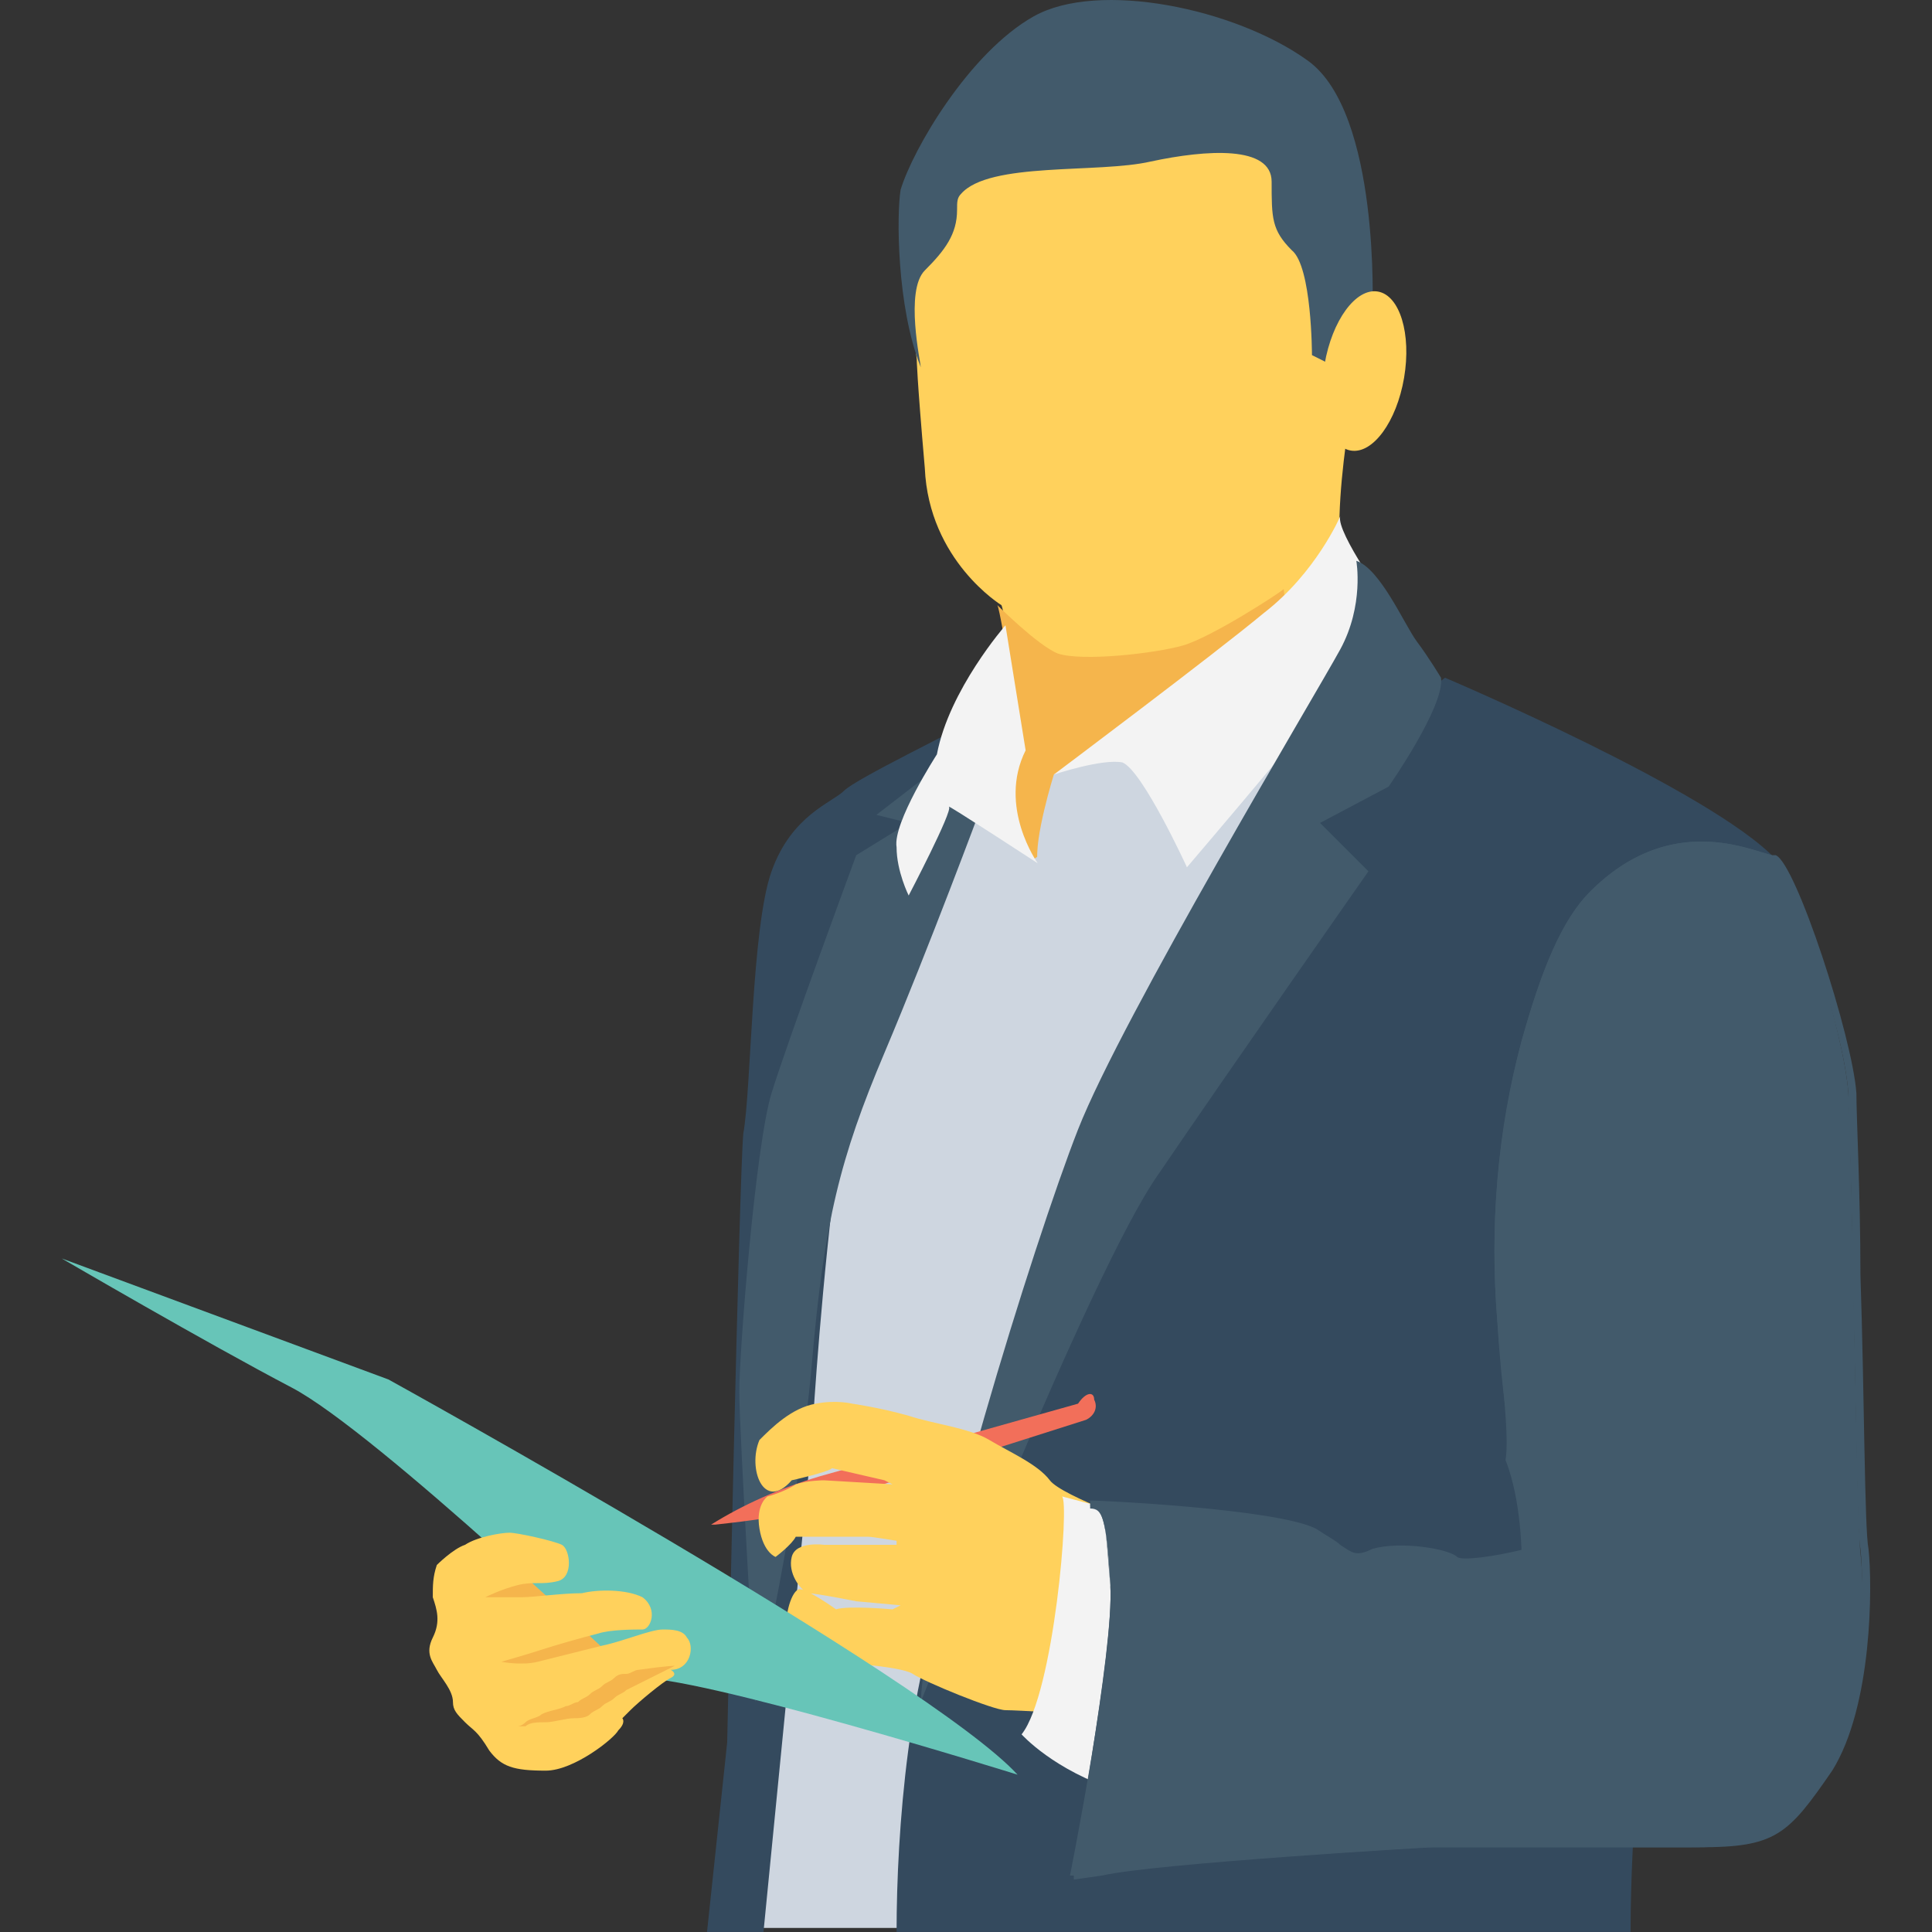 <svg width="511" height="511" viewBox="0 0 511 511" fill="none" xmlns="http://www.w3.org/2000/svg">
<rect x="0" y="0" width="511" height="511" fill="#333333" stroke="none"/>
<g clip-path="url(#clip0_2101_4956)">
<path d="M123.004 419.259L144.337 412.859L175.27 419.259L169.937 445.926L140.07 461.926C140.071 462.992 114.471 428.859 123.004 419.259Z" fill="#F5B54C"/>
<path d="M356.604 153.659C361.937 161.126 347.004 168.592 347.004 168.592L280.871 235.792C280.871 235.792 248.871 234.725 248.871 231.525C248.871 229.392 255.271 220.858 260.604 212.325C265.937 204.858 271.271 197.392 271.271 197.392C271.271 197.392 265.938 162.192 264.871 160.059C264.871 160.059 245.671 148.326 244.604 123.792C242.471 99.259 242.471 94.992 242.471 94.992C242.471 94.992 240.338 77.925 240.338 70.459C240.338 62.993 247.805 45.926 247.805 45.926L264.872 36.326H316.072L344.872 41.659L359.805 98.192C358.737 97.126 350.204 144.059 356.604 153.659Z" fill="#FFD15C"/>
<path d="M259.537 212.326C264.87 204.859 270.204 197.393 270.204 197.393C270.204 197.393 264.871 162.193 263.804 160.06C263.804 160.06 274.471 170.727 279.804 172.86C286.204 174.993 305.404 172.86 312.871 170.727C320.338 168.594 338.471 156.86 339.538 155.794C347.004 218.726 285.137 285.926 259.537 212.326Z" fill="#F5B54C"/>
<path d="M289.404 199.526L278.737 204.859C278.737 204.859 273.404 221.926 274.47 228.326C274.47 228.326 301.137 211.259 309.67 210.193C318.203 209.127 318.203 202.726 318.203 202.726L289.404 199.526Z" fill="#CED6E0"/>
<path d="M251.004 510.992L263.804 412.859L347.004 197.392L290.471 215.525L273.404 227.258L246.737 199.525C246.737 199.525 233.937 226.192 231.804 229.392C230.737 233.659 207.271 320.059 207.271 320.059C207.271 320.059 185.938 484.326 192.338 509.926H251.005V510.992H251.004Z" fill="#CED6E0"/>
<path d="M363.004 82.192L351.271 96.059L347.004 93.926C347.004 93.926 347.004 70.459 341.671 66.193C336.338 60.86 336.338 57.66 336.338 48.06C336.338 38.46 319.271 39.527 304.338 42.727C290.471 45.927 261.671 42.727 254.205 51.26C253.138 52.327 253.138 53.393 253.138 55.527C253.138 61.927 249.938 66.194 244.605 71.527C239.272 76.86 243.538 96.06 243.538 97.127C237.138 81.127 237.138 56.594 238.205 50.194C241.405 39.527 256.338 13.927 273.405 4.327C290.472 -5.273 326.738 2.194 345.938 16.06C365.137 29.926 363.004 82.192 363.004 82.192Z" fill="#425A6B"/>
<path d="M354.471 136.592C354.471 136.592 348.071 151.525 334.204 162.192C321.404 172.859 278.737 204.859 278.737 204.859C278.737 204.859 291.537 200.592 296.87 201.659C302.203 203.792 313.937 229.392 313.937 229.392C313.937 229.392 357.67 178.192 363.004 169.659C368.337 161.126 367.271 160.059 367.271 160.059C367.271 160.059 353.404 140.859 354.471 136.592Z" fill="#F3F3F3"/>
<path d="M201.937 510.992L214.737 380.859C214.737 380.859 221.137 262.459 239.27 230.459C252.07 206.992 255.27 195.259 256.337 190.992C253.137 193.125 226.47 205.925 223.27 209.125C220.07 212.325 209.403 215.525 204.07 230.458C198.737 245.391 198.737 288.058 196.603 299.791C195.536 310.458 192.336 460.858 192.336 460.858L187.003 510.991H201.937V510.992Z" fill="#344A5E"/>
<path d="M255.271 197.392L231.804 215.525L240.337 217.658L226.47 226.191C226.47 226.191 208.337 275.258 204.07 289.124C199.803 302.991 195.537 357.391 195.537 368.057C195.537 378.724 199.804 450.19 199.804 450.19C199.804 450.19 211.537 397.923 214.737 360.59C217.937 323.257 222.204 306.19 233.937 278.457C245.67 250.724 259.537 213.39 259.537 213.39L255.271 197.392Z" fill="#425A6B"/>
<path d="M265.937 165.392C265.937 165.392 251.004 182.459 247.804 199.525C247.804 199.525 236.071 217.658 237.137 224.058C237.137 230.458 240.337 236.858 240.337 236.858C240.337 236.858 252.07 214.458 251.004 213.391C249.938 212.324 274.471 228.324 274.471 228.324C274.471 228.324 263.804 213.391 271.271 198.457L265.937 165.392Z" fill="#F3F3F3"/>
<path d="M431.271 510.992C431.271 496.059 432.338 480.059 432.338 480.059L271.271 372.326C271.271 372.326 270.204 374.459 252.071 416.059C240.338 441.659 237.138 484.326 237.138 510.992H431.271Z" fill="#344A5E"/>
<path d="M382.204 179.259C382.204 179.259 452.604 209.126 469.671 227.259L432.338 405.392L372.605 462.992L248.872 419.259L336.339 242.192L352.339 201.659L382.204 179.259Z" fill="#344A5E"/>
<path d="M358.737 148.326C358.737 148.326 360.87 160.059 354.47 171.793C348.07 183.526 296.87 268.86 285.137 298.726C273.404 328.593 244.604 421.393 243.537 450.193C243.537 450.193 288.337 336.06 306.47 310.46C324.603 283.793 361.937 230.46 361.937 230.46L349.137 217.66L367.27 208.06C367.27 208.06 382.203 186.727 381.137 179.26C381.137 179.26 377.937 173.927 374.737 169.66C371.537 165.392 365.137 150.459 358.737 148.326Z" fill="#425A6B"/>
<path d="M289.404 370.192C290.471 372.325 289.404 374.459 287.271 375.525L216.871 397.925C208.338 401.125 198.738 402.192 189.138 403.258H188.071C196.604 397.925 206.204 393.658 216.871 390.458L285.138 371.258C287.271 368.059 289.404 368.059 289.404 370.192Z" fill="#F26F5A"/>
<path d="M209.404 391.526C209.404 391.526 219.004 389.393 220.071 388.326L233.938 391.526L236.071 392.593L217.938 391.526C217.938 391.526 213.671 391.526 210.471 392.593C207.271 394.726 203.004 395.793 203.004 395.793C203.004 395.793 199.804 397.926 200.871 404.326C201.938 410.726 205.138 411.793 205.138 411.793C205.138 411.793 209.405 408.593 210.471 406.46C210.471 406.46 228.604 406.46 229.671 406.46C230.738 406.46 237.138 407.527 237.138 407.527V408.594H217.938C217.938 408.594 210.471 407.527 209.405 411.794C208.338 416.061 211.538 420.327 213.672 421.394C215.805 421.394 226.472 423.527 226.472 423.527L238.205 424.594L236.072 425.661C236.072 425.661 224.339 424.594 221.139 425.661C221.139 425.661 213.672 420.328 211.539 420.328C209.406 420.328 207.272 427.795 208.339 430.995C209.406 434.195 216.872 438.462 217.939 439.528C220.072 439.528 238.206 440.595 241.406 442.728C244.606 444.861 262.739 452.328 265.939 452.328C269.139 452.328 286.206 453.395 286.206 453.395L302.206 446.995L305.406 404.328C305.406 404.328 280.873 395.795 277.673 391.528C274.473 387.261 267.006 384.061 261.673 380.861C256.34 377.661 246.74 376.594 240.34 374.461C232.873 372.328 225.407 371.261 225.407 371.261C225.407 371.261 221.14 370.194 215.807 371.261C209.407 372.328 204.074 377.661 200.874 380.861C197.671 388.326 201.937 400.059 209.404 391.526Z" fill="#FFD15C"/>
<path d="M280.871 395.792C283.004 396.859 278.738 448.059 270.204 458.725C270.204 458.725 278.737 468.325 295.804 473.658C312.871 478.991 323.537 475.791 323.537 472.591C323.537 469.391 318.204 427.791 318.204 425.658C318.204 423.525 301.137 401.125 301.137 401.125L280.871 395.792Z" fill="#F3F3F3"/>
<path d="M396.071 349.926C393.938 324.326 396.071 299.793 402.471 275.259C406.738 260.326 412.071 244.326 420.604 235.792C441.937 214.459 463.271 225.125 468.604 226.192C473.937 228.325 487.804 273.125 488.871 289.125C489.938 305.125 491.004 401.125 492.071 410.725C493.138 420.325 494.204 452.325 482.471 468.325C470.738 485.392 467.538 488.592 447.271 488.592C427.004 488.592 376.871 488.592 376.871 488.592C376.871 488.592 303.271 492.859 289.404 496.059H283.004C283.004 496.059 294.737 437.392 293.671 419.259C292.604 401.126 291.538 397.926 287.271 397.926C287.271 397.926 336.338 400.059 345.938 405.393C355.538 411.793 355.538 413.926 361.938 411.793C368.338 409.66 381.138 411.793 383.271 413.926C385.404 416.059 402.471 411.793 402.471 411.793C402.471 411.793 402.471 396.86 398.204 386.193C399.271 379.792 397.137 363.792 396.071 349.926Z" fill="#425A6B"/>
<path d="M284.071 497.126H283.004H284.071C283.004 494.993 294.738 436.326 293.671 419.259C292.604 401.126 291.538 398.992 288.338 398.992V396.859C290.471 396.859 337.405 398.992 348.071 404.326C351.271 406.459 353.404 407.526 354.471 408.593C357.671 410.726 358.738 411.793 363.004 409.66C370.471 407.527 383.271 409.66 385.404 411.793C386.471 412.86 395.004 411.793 403.537 409.66C403.537 406.46 403.537 394.727 400.337 385.127C399.27 380.86 397.137 368.06 396.07 349.927C393.937 324.327 396.07 298.727 402.47 275.26C407.803 256.06 413.137 243.26 420.603 235.793C440.87 215.526 461.136 224.06 468.603 226.193H469.67C475.003 228.326 489.937 274.193 491.003 289.126C491.003 295.526 492.07 315.793 492.07 337.126C493.137 369.126 493.137 404.326 494.203 409.659C495.27 419.259 495.27 451.259 484.603 468.326C472.87 485.393 469.67 488.593 449.403 488.593H379.003C377.936 488.593 305.403 492.86 291.536 496.06L284.071 497.126ZM285.137 494.992H290.47C304.337 492.859 376.87 487.525 377.937 487.525H448.337C468.604 487.525 471.804 484.325 482.47 467.258C493.137 451.258 493.137 419.258 492.07 409.658C491.003 404.325 491.003 368.058 489.937 337.125C489.937 315.792 488.87 295.525 488.87 289.125C487.803 272.058 472.87 228.325 468.603 227.258H467.536C461.136 225.125 440.869 217.658 421.669 236.858C414.202 244.325 408.869 257.125 403.536 275.258C397.136 298.725 395.003 324.325 397.136 349.925C398.203 368.058 400.336 380.858 401.403 385.125C405.67 396.858 405.67 410.725 405.67 411.792V412.859H404.603C400.336 413.926 386.47 416.059 384.336 414.992C382.202 413.925 369.403 410.725 363.003 412.859C357.67 414.992 356.603 413.926 352.336 410.726C351.269 409.659 349.136 408.593 345.936 406.459C337.403 402.192 302.203 400.059 290.469 398.992C292.602 401.125 292.602 407.525 293.669 419.259C295.804 436.326 286.204 487.526 285.137 494.992Z" fill="#425A6B"/>
<path d="M371.369 99.929C373.345 88.315 370.239 78.099 364.432 77.111C358.625 76.123 352.316 84.737 350.34 96.352C348.364 107.967 351.47 118.183 357.277 119.171C363.084 120.159 369.393 111.544 371.369 99.929Z" fill="#FFD15C"/>
<path d="M16.337 332.859L102.737 364.859C102.737 364.859 245.67 443.792 269.137 469.392C269.137 469.392 183.804 442.725 167.804 443.792C167.804 443.792 99.537 378.725 77.137 366.992C54.737 355.259 16.337 332.859 16.337 332.859Z" fill="#67C5B8"/>
<path d="M115.537 413.926C115.537 413.926 119.804 409.659 123.004 408.593C126.204 406.46 132.604 405.393 134.737 405.393C136.87 405.393 146.47 407.526 148.604 408.593C150.738 409.66 151.804 417.126 147.537 418.193C143.27 419.26 141.137 418.193 136.87 419.26C132.603 420.327 128.337 422.46 128.337 422.46C128.337 422.46 134.737 422.46 137.937 422.46C141.137 422.46 148.604 421.393 153.937 421.393C158.204 420.326 165.67 420.326 169.937 422.46C174.204 425.66 172.07 430.993 169.937 430.993C167.804 430.993 161.404 430.993 158.204 432.06C153.937 433.127 146.471 435.26 143.271 436.327C140.071 437.394 132.604 439.527 132.604 439.527C132.604 439.527 137.937 440.594 142.204 439.527C146.471 438.46 155.004 436.327 159.271 435.26C164.604 434.193 172.071 430.993 175.271 430.993C177.404 430.993 180.604 430.993 181.671 433.126C183.804 435.259 182.738 441.659 177.404 441.659C177.404 441.659 179.537 442.726 177.404 443.792C175.271 444.859 168.871 450.192 166.737 452.325L164.604 454.458C164.604 454.458 165.671 455.525 163.537 457.658C162.47 459.791 151.804 468.325 144.337 468.325C135.804 468.325 132.604 467.258 129.404 462.992C126.204 457.659 125.137 457.659 123.004 455.525C120.871 453.392 119.804 452.325 119.804 450.192C119.804 446.992 116.604 443.792 115.537 441.659C114.47 439.526 112.337 437.392 114.47 433.126C116.603 428.86 115.537 425.659 114.47 422.459C114.471 419.259 114.471 417.126 115.537 413.926Z" fill="#FFD15C"/>
<path d="M178.471 440.592C178.471 440.592 176.338 441.659 172.071 443.792C169.938 444.859 167.804 445.925 165.671 446.992C164.604 448.059 163.538 448.059 162.471 449.125C161.404 450.192 160.338 450.192 159.271 451.258C158.204 452.325 157.138 452.325 156.071 453.391C155.004 454.458 152.871 454.458 151.804 454.458C149.671 454.458 146.471 455.525 144.337 455.525C142.203 455.525 140.07 455.525 139.004 456.592C137.937 456.592 136.871 456.592 136.871 456.592C136.871 456.592 137.938 456.592 139.004 455.525C140.07 454.458 142.204 454.458 143.271 453.392C145.404 452.325 147.538 452.325 149.671 451.259C150.738 451.259 151.804 450.192 152.871 450.192C153.938 449.125 155.004 449.125 156.071 448.059C157.138 446.992 158.204 446.992 159.271 445.926C160.338 444.859 161.404 444.859 162.471 443.793C163.538 442.726 164.604 442.726 165.671 442.726C166.738 442.726 167.804 441.659 168.871 441.659C176.337 440.592 178.471 440.592 178.471 440.592Z" fill="#F5B54C"/>
</g>
<defs>
<clipPath id="clip0_2101_4956">
<rect width="510.992" height="510.992" fill="white"/>
</clipPath>
</defs>
</svg>
